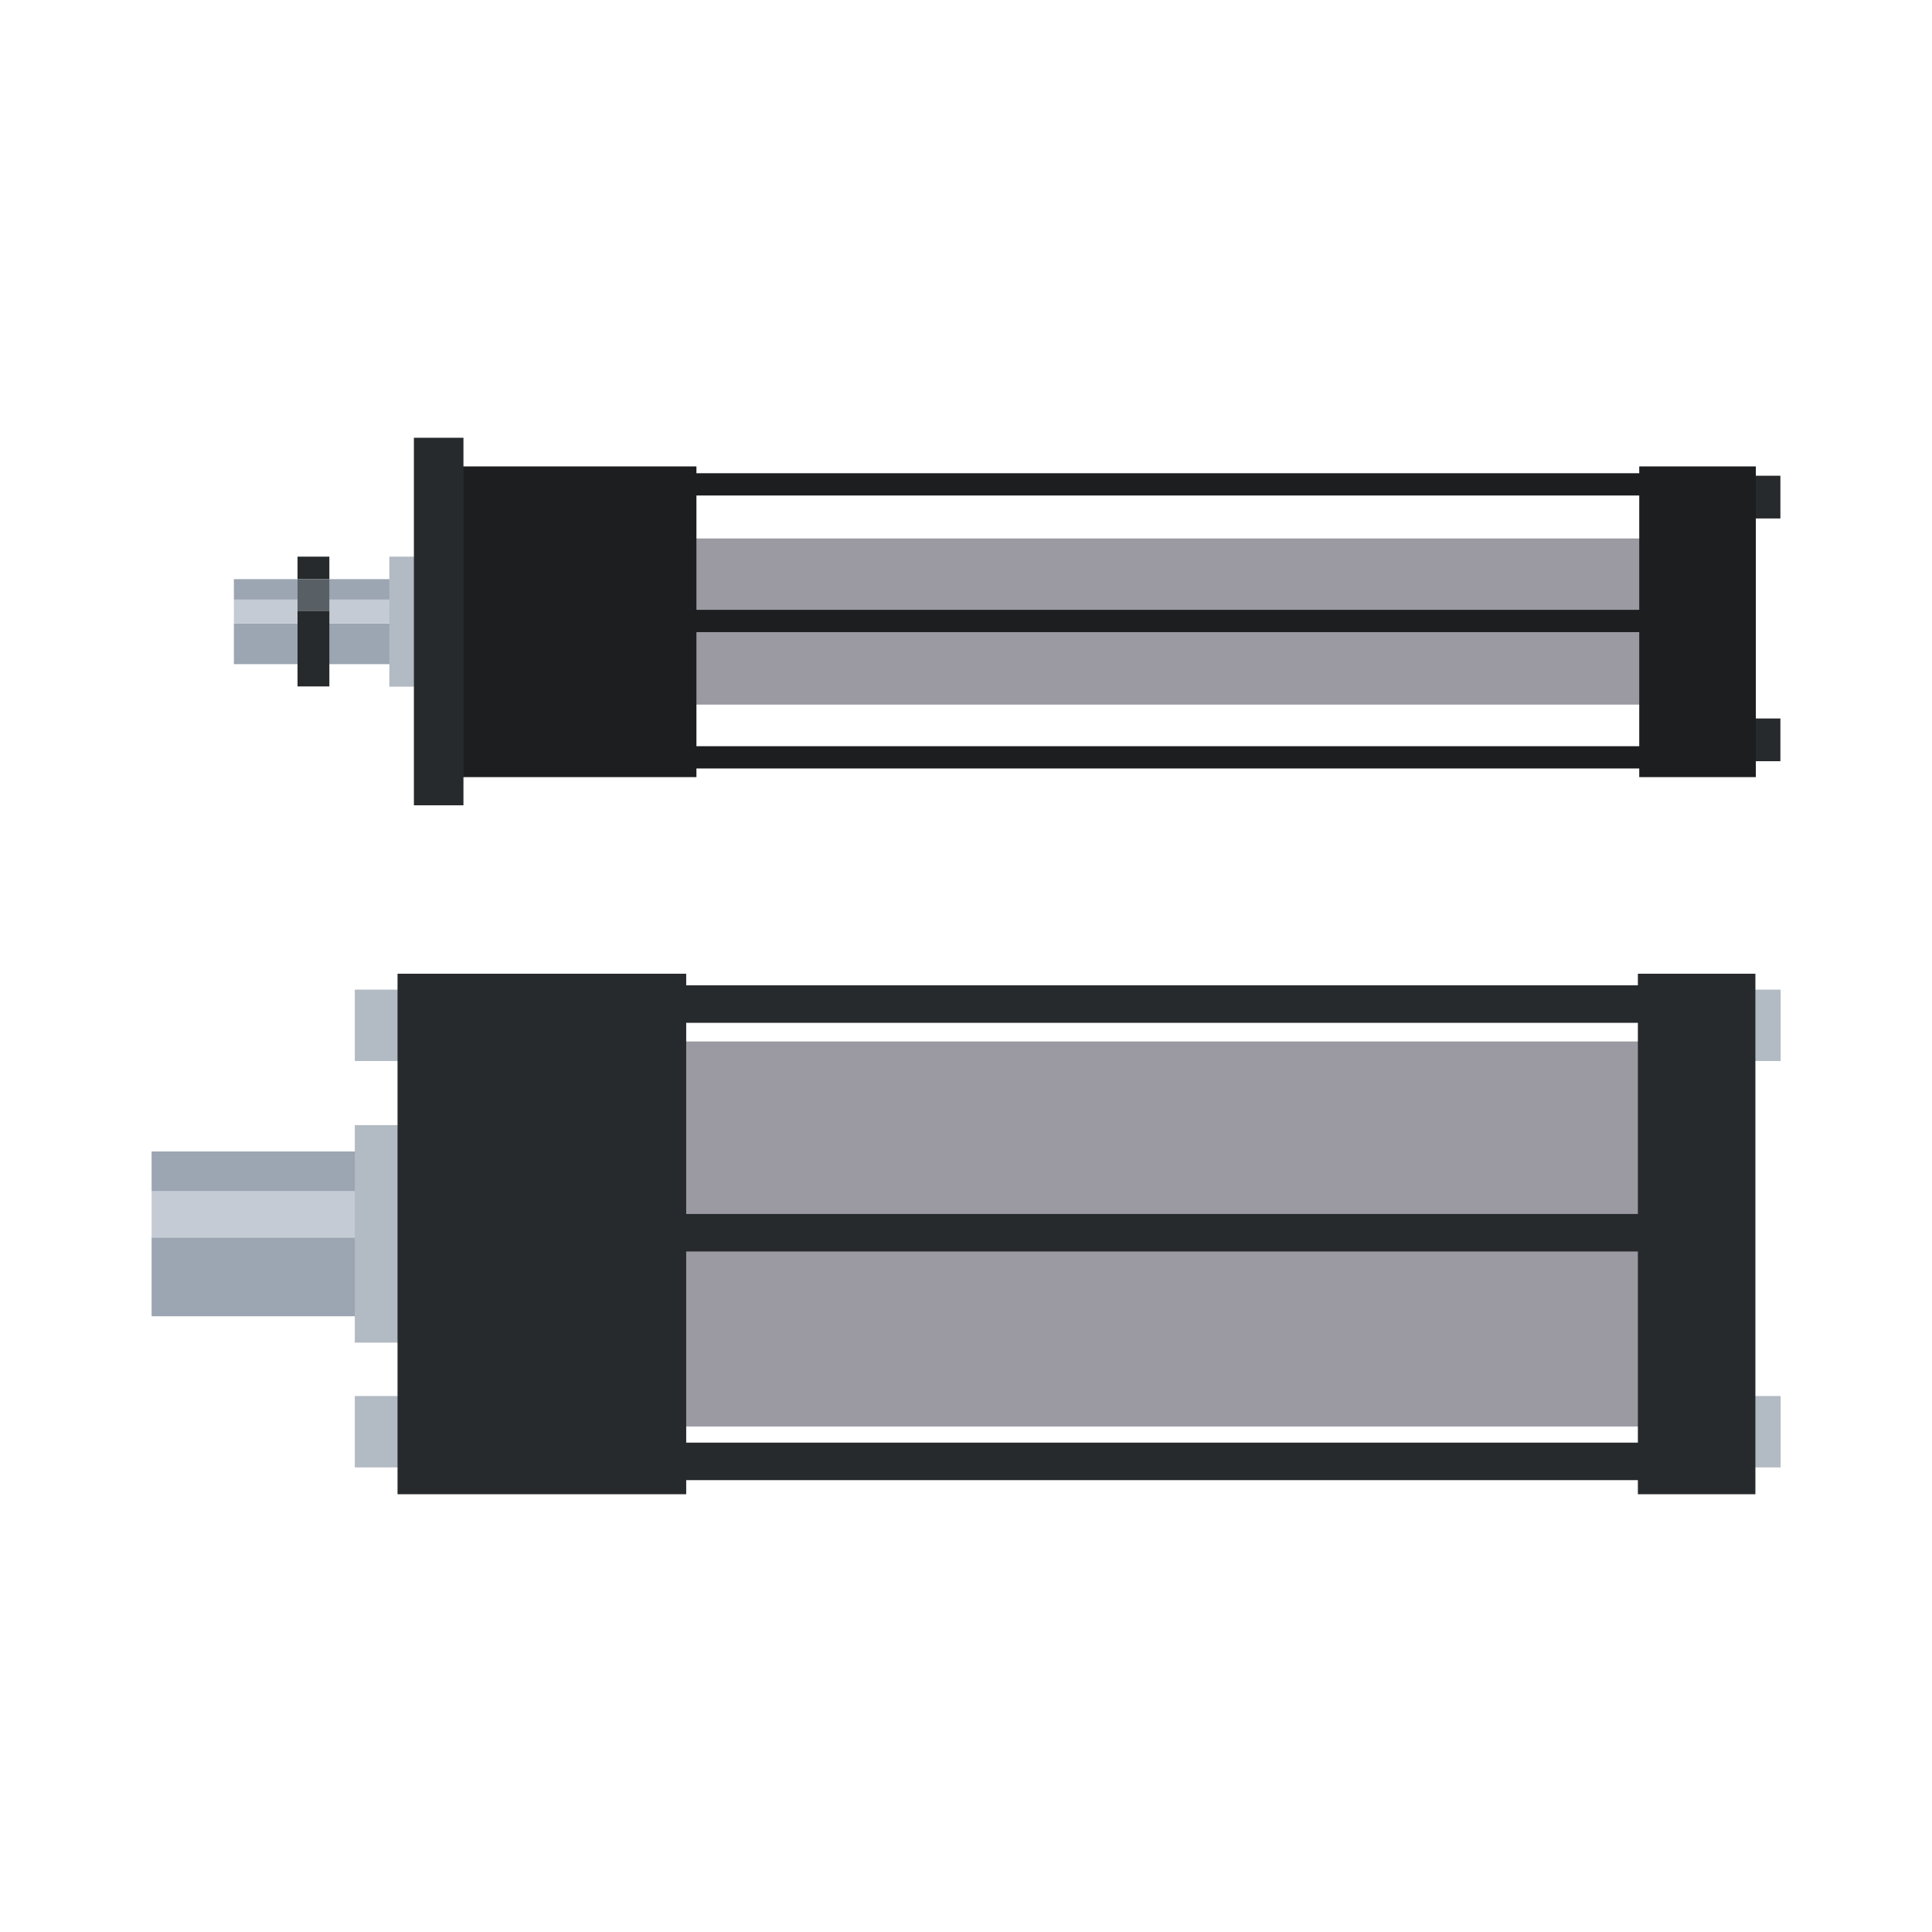 <svg xmlns="http://www.w3.org/2000/svg" xmlns:xlink="http://www.w3.org/1999/xlink" viewBox="0 0 85 85"><defs><clipPath id="clip-path"><rect width="85" height="85" style="fill:none"/></clipPath></defs><title>icon-hydraulic</title><g id="レイヤー_5" data-name="レイヤー 5"><g style="clip-path:url(#clip-path)"><rect x="25.96" y="45.82" width="50.5" height="16.94" style="fill:#9b9aa3"/><rect x="6.67" y="54.44" width="21.64" height="3.47" style="fill:#9ca5b2"/><rect x="6.67" y="52.41" width="21.64" height="2.04" style="fill:#c4cbd4"/><rect x="6.67" y="50.66" width="21.64" height="1.75" style="fill:#9ca5b2"/><rect x="15.61" y="49.5" width="4.08" height="9.57" style="fill:#b2bac3"/><rect x="15.61" y="43.54" width="4.08" height="3.14" style="fill:#b2bac3"/><rect x="15.61" y="61.42" width="4.08" height="3.14" style="fill:#b2bac3"/><rect x="74.26" y="43.54" width="4.08" height="3.14" style="fill:#b2bac3"/><rect x="74.26" y="61.42" width="4.08" height="3.14" style="fill:#b2bac3"/><rect x="25.01" y="43.35" width="51.59" height="1.65" style="fill:#272a2c"/><rect x="25.01" y="63.47" width="51.59" height="1.65" style="fill:#272a2c"/><rect x="25.01" y="53.41" width="51.59" height="1.65" style="fill:#272a2c"/><rect x="17.49" y="42.84" width="12.7" height="22.9" style="fill:#272a2c"/><rect x="72.06" y="42.84" width="5.17" height="22.9" style="fill:#272a2c"/><rect x="26.45" y="23.69" width="50.02" height="7.31" style="fill:#9b9aa3"/><rect x="10.29" y="27.43" width="18.49" height="1.79" style="fill:#9ca5b2"/><rect x="10.29" y="26.38" width="18.49" height="1.05" style="fill:#c4cbd4"/><rect x="10.29" y="25.48" width="18.49" height="0.9" style="fill:#9ca5b2"/><rect x="17.13" y="24.49" width="4.04" height="5.72" style="fill:#b2bac3"/><rect x="74.29" y="20.93" width="4.04" height="1.88" style="fill:#272a2c"/><rect x="74.29" y="31.61" width="4.04" height="1.88" style="fill:#272a2c"/><rect x="25.52" y="20.82" width="51.11" height="0.98" style="fill:#1c1e20"/><rect x="25.52" y="32.83" width="51.11" height="0.98" style="fill:#1c1e20"/><rect x="25.52" y="26.83" width="51.11" height="0.98" style="fill:#1c1e20"/><rect x="19.61" y="20.52" width="11.03" height="13.67" style="fill:#1c1e20"/><rect x="18.21" y="19.26" width="2.18" height="16.17" style="fill:#272a2c"/><rect x="72.12" y="20.52" width="5.13" height="13.67" style="fill:#1c1e20"/><rect x="13.09" y="26.88" width="1.4" height="3.32" style="fill:#272a2c"/><rect x="13.09" y="24.49" width="1.4" height="0.99" style="fill:#272a2c"/><rect x="13.09" y="25.49" width="1.4" height="1.4" style="fill:#586065"/></g></g></svg>